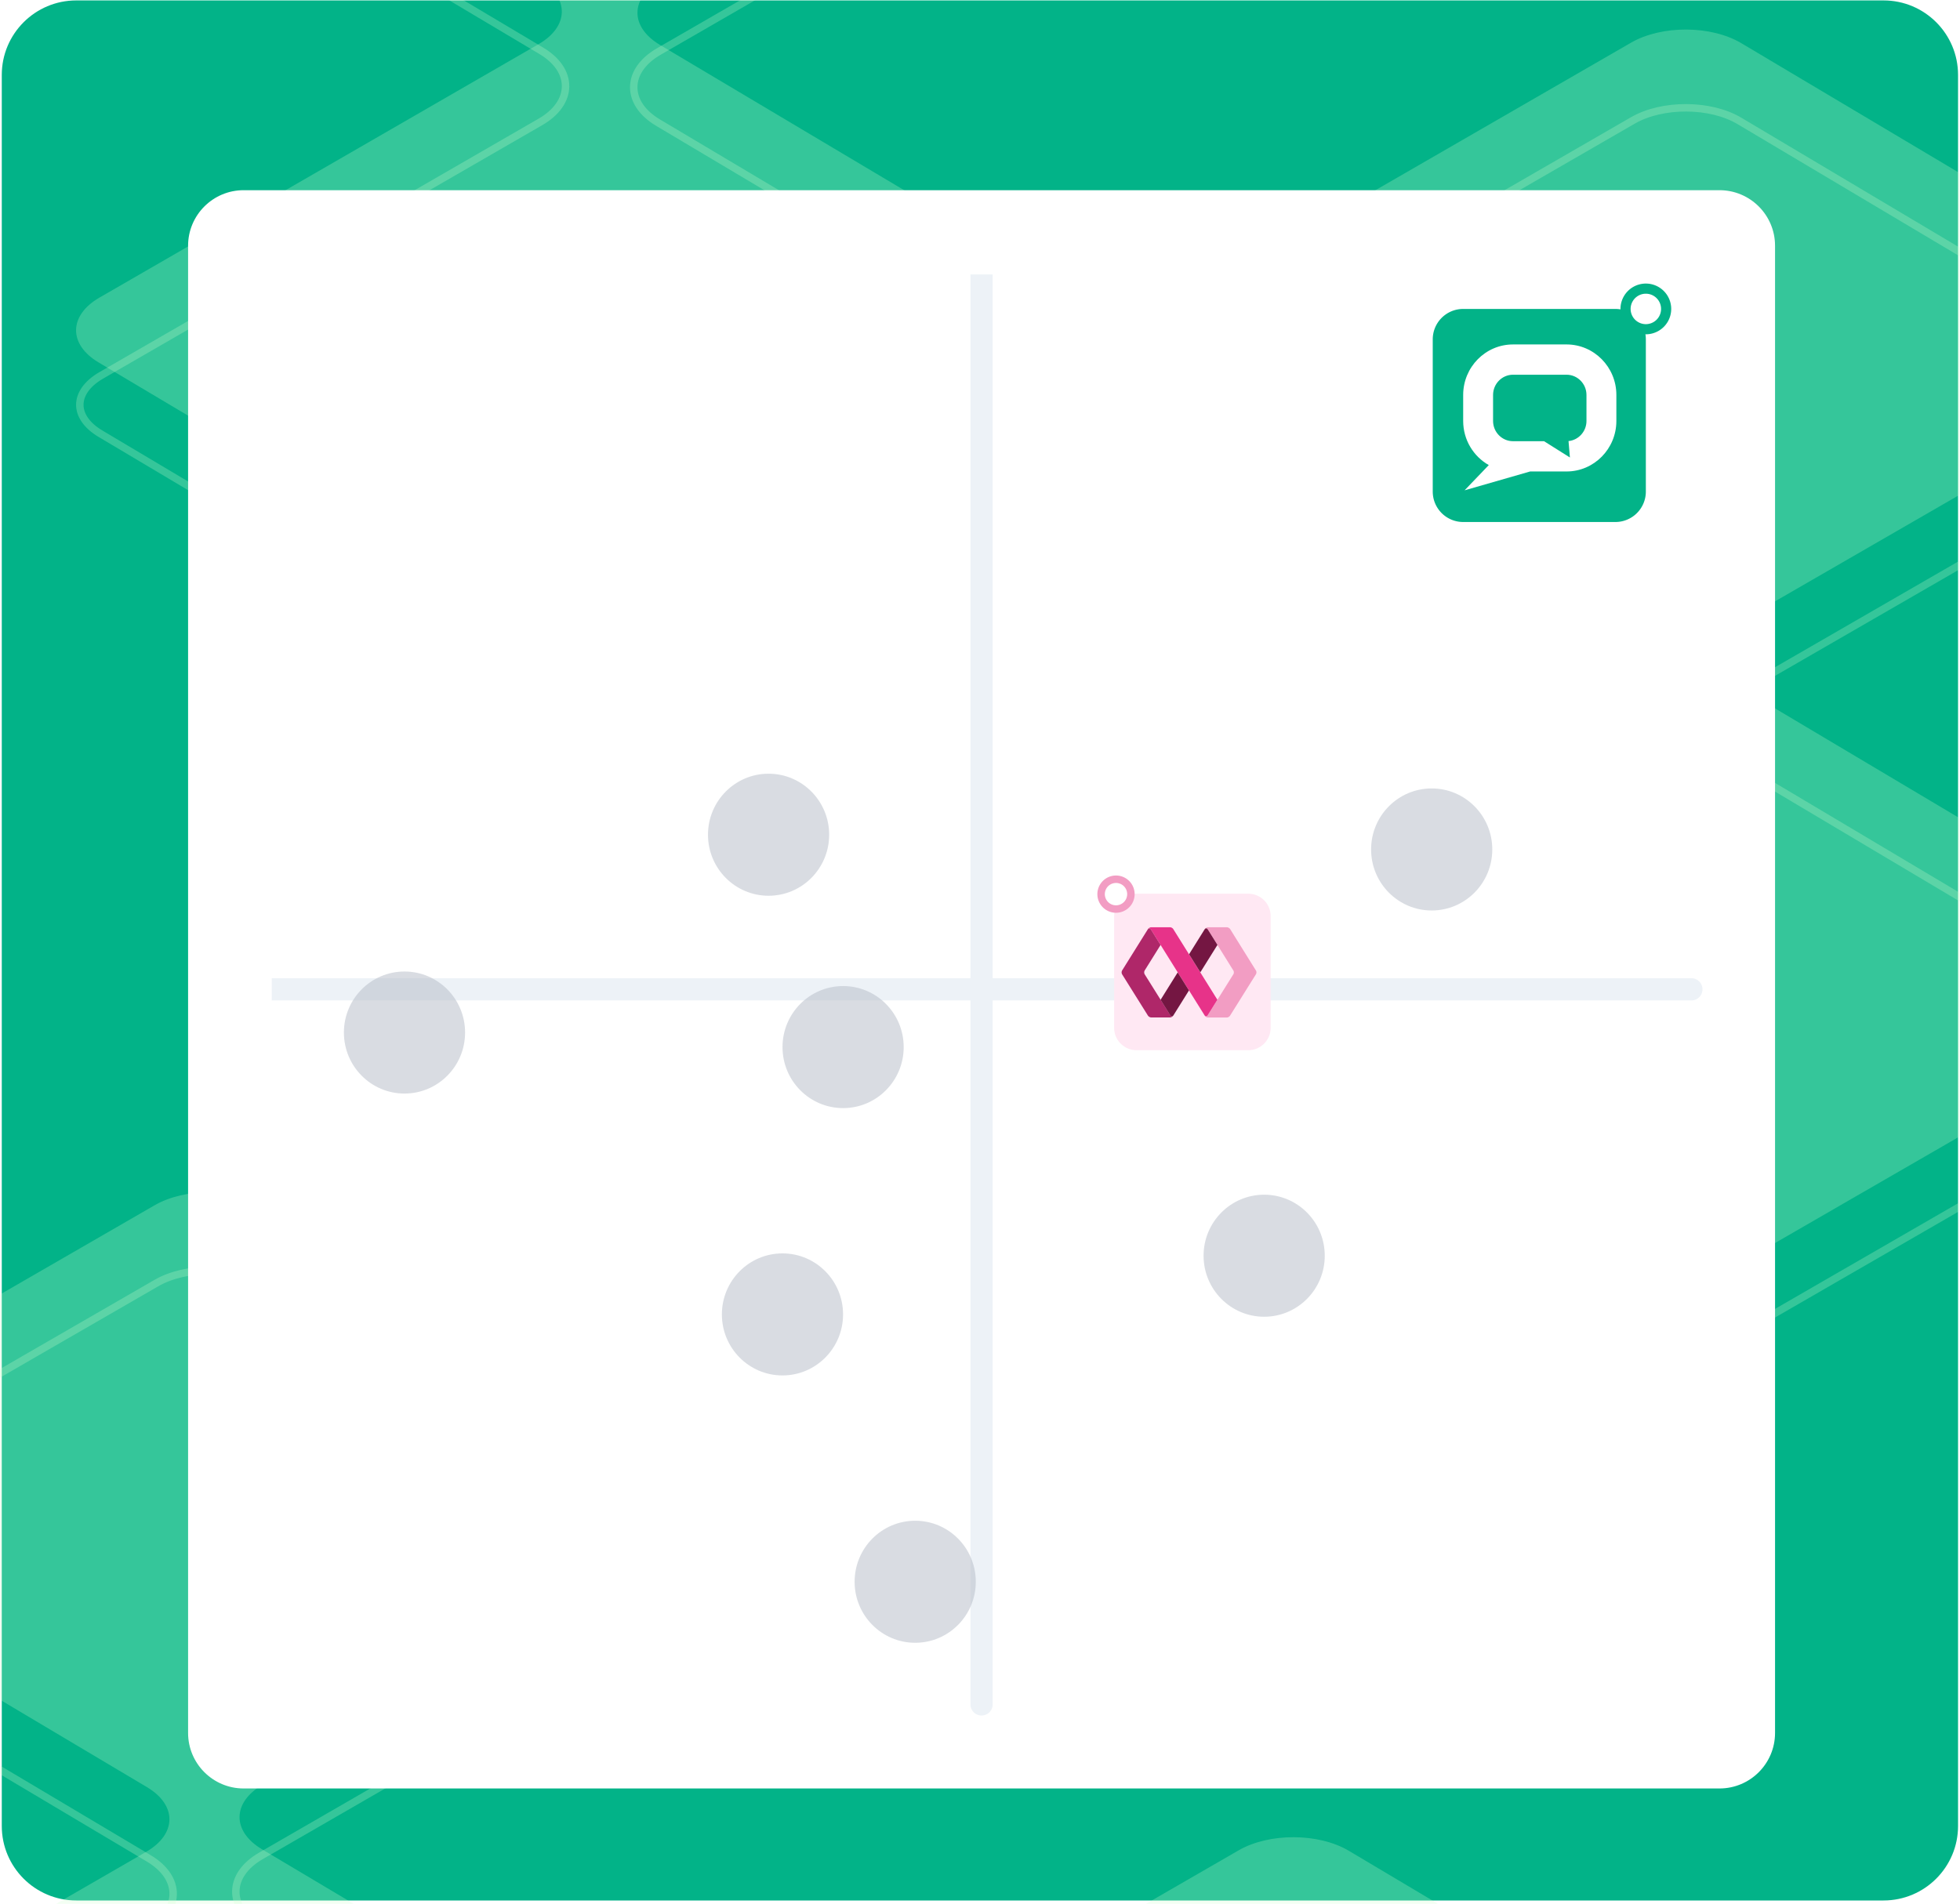 <svg xmlns="http://www.w3.org/2000/svg" width="526" height="511" fill="none" viewBox="0 0 526 511"><g clip-path="url(#a)"><path fill="#02b388" d="M505.477.114h-485c-11.046 0-20 8.954-20 20v470c0 11.046 8.954 20 20 20h485c11.046 0 20-8.954 20-20v-470c0-11.046-8.954-20-20-20"/><path fill="#d1ffd1" d="M584.109 254.205c8.114 4.823 8.011 12.592-.224 17.363l-119.352 68.903c-8.235 4.754-21.5 4.702-29.614-.138l-117.543-69.936c-8.114-4.823-8.011-12.592.224-17.364l117.87-68.041c8.235-4.754 8.338-12.523.224-17.363L321.08 99.433c-8.114-4.824-21.379-4.892-29.614-.138l-117.87 68.041c-8.235 4.754-21.5 4.703-29.614-.138L26.439 97.262c-8.115-4.823-8.011-12.592.223-17.363l117.871-68.041c8.235-4.755 8.338-12.523.224-17.364L28.678-74.58c-8.114-4.824-21.38-4.892-29.614-.138l-117.87 68.04c-8.235 4.755-21.5 4.704-29.614-.137l-117.561-69.884c-8.114-4.823-8.01-12.592.224-17.364L299.701-420.47c8.234-4.754 21.499-4.702 29.614.138l117.543 69.936c8.114 4.823 21.379 4.892 29.614.138l119.352-68.92c8.234-4.754 21.499-4.702 29.613.138l117.543 69.936c8.115 4.823 8.011 12.592-.223 17.364l-119.352 68.902c-8.235 4.754-8.338 12.523-.224 17.363l116.078 69.075c8.115 4.823 8.011 12.592-.224 17.363L619.684-90.135c-8.235 4.754-21.5 4.703-29.614-.138l-116.079-69.075c-8.114-4.823-21.379-4.892-29.614-.137L177.317-5.316c-8.235 4.754-8.338 12.523-.224 17.363l113.133 67.318c8.114 4.823 21.379 4.892 29.614.138l117.87-68.041c8.235-4.755 21.5-4.703 29.614.137l117.543 69.936c8.114 4.824 8.011 12.592-.224 17.364l-117.87 68.041c-8.235 4.754-8.338 12.523-.224 17.363l117.543 69.936zM-78.109 409.795c-8.114-4.823-8.01-12.592.224-17.363l119.352-68.903c8.235-4.754 21.5-4.702 29.614.138l117.543 69.936c8.114 4.823 8.011 12.592-.224 17.364L70.53 479.008c-8.235 4.754-8.338 12.523-.224 17.363l114.614 68.196c8.114 4.823 21.379 4.892 29.614.138l117.87-68.041c8.235-4.754 21.5-4.703 29.614.138l117.544 69.936c8.114 4.823 8.01 12.592-.224 17.363l-117.871 68.041c-8.235 4.755-8.338 12.523-.224 17.364l116.079 69.074c8.114 4.824 21.379 4.892 29.614.138l117.87-68.041c8.235-4.754 21.5-4.703 29.614.138l117.561 69.884c8.114 4.823 8.01 12.592-.224 17.364L206.299 1084.47c-8.234 4.75-21.499 4.7-29.614-.14L59.142 1014.4c-8.114-4.83-21.379-4.9-29.614-.14l-119.351 68.92c-8.235 4.75-21.5 4.7-29.614-.14l-117.543-69.94c-8.115-4.82-8.011-12.59.223-17.359l119.352-68.902c8.235-4.754 8.338-12.523.224-17.363l-116.078-69.075c-8.115-4.823-8.011-12.592.224-17.363l119.351-68.903c8.235-4.754 21.5-4.702 29.614.138l116.08 69.075c8.113 4.823 21.378 4.892 29.613.137l267.06-154.169c8.235-4.754 8.338-12.523.224-17.363l-113.133-67.318c-8.114-4.823-21.379-4.892-29.614-.138L68.29 652.539c-8.235 4.754-21.5 4.702-29.614-.138l-117.543-69.936c-8.114-4.823-8.01-12.592.224-17.364l117.87-68.041c8.235-4.754 8.339-12.523.224-17.363l-117.543-69.936z" opacity=".25"/><path stroke="#d1ffd1" stroke-width="2" d="M314.549-403c5.228.023 10.387 1.22 14.254 3.526h.001l117.543 69.937c4.246 2.524 9.777 3.774 15.267 3.801 5.32.025 10.704-1.098 14.95-3.428l.408-.229 119.351-68.919c3.929-2.269 9.12-3.419 14.348-3.396s10.387 1.22 14.254 3.526h.001l117.543 69.937h.001c3.869 2.3 5.564 5.164 5.529 7.828-.035 2.668-1.809 5.53-5.742 7.81l-119.353 68.902c-4.301 2.483-6.695 5.887-6.742 9.502-.047 3.618 2.262 7.054 6.506 9.586l.001.001 116.079 69.074v.001c3.87 2.3 5.565 5.164 5.53 7.828-.033 2.585-1.7 5.352-5.382 7.595l-.361.215-119.351 68.902c-3.929 2.268-9.12 3.418-14.348 3.395s-10.387-1.219-14.254-3.526h-.001l-116.079-69.075c-4.246-2.524-9.777-3.774-15.268-3.801-5.491-.026-11.051 1.17-15.357 3.656L176.816 13.818c-4.301 2.483-6.695 5.888-6.742 9.502-.047 3.619 2.262 7.055 6.506 9.586h.001l113.133 67.319h.001c4.246 2.524 9.777 3.774 15.267 3.8 5.492.027 11.052-1.17 15.358-3.656l117.87-68.042c3.929-2.268 9.12-3.417 14.348-3.394s10.386 1.218 14.254 3.525v.001l117.543 69.936c3.87 2.3 5.565 5.165 5.531 7.829-.035 2.668-1.81 5.529-5.743 7.808l-117.871 68.042c-4.301 2.483-6.695 5.887-6.742 9.502-.047 3.619 2.262 7.055 6.506 9.586l.001.001 117.543 69.936.924.549.002-.005c3.227 2.191 4.654 4.804 4.622 7.25-.034 2.585-1.701 5.351-5.382 7.594l-.361.215-119.352 68.902c-3.929 2.269-9.119 3.419-14.347 3.396-5.229-.023-10.387-1.22-14.254-3.526h-.001l-117.543-69.937h-.001c-3.87-2.3-5.564-5.164-5.53-7.828.035-2.669 1.81-5.531 5.745-7.811l-.001-.001 117.869-68.039h.001c4.301-2.483 6.695-5.888 6.742-9.503.047-3.618-2.263-7.053-6.506-9.584l-.001-.001-114.615-68.197-.402-.233c-4.19-2.368-9.547-3.542-14.866-3.568-5.491-.026-11.051 1.171-15.357 3.657l-117.87 68.041c-3.929 2.268-9.12 3.418-14.348 3.395s-10.387-1.218-14.254-3.525l-.001-.001L26.95 116.403v-.001c-3.87-2.3-5.565-5.164-5.53-7.828.035-2.668 1.81-5.531 5.744-7.81v-.001l117.868-68.04h.001c4.301-2.482 6.695-5.887 6.742-9.501.048-3.619-2.262-7.055-6.505-9.586l-.001-.001L29.189-55.44v-.001c-4.246-2.525-9.777-3.775-15.268-3.801S2.87-58.07-1.436-55.584l-117.871 68.041c-3.929 2.268-9.119 3.418-14.347 3.395-5.229-.024-10.387-1.219-14.254-3.526h-.001L-265.47-57.56c-3.869-2.3-5.564-5.165-5.529-7.829.035-2.668 1.809-5.53 5.743-7.81L300.2-399.604c3.929-2.269 9.121-3.419 14.349-3.396ZM191.451 1107c-5.228-.02-10.387-1.22-14.254-3.53h-.001l-117.543-69.93c-4.246-2.53-9.777-3.78-15.267-3.8-5.32-.03-10.704 1.09-14.95 3.42l-.408.23-119.351 68.92c-3.93 2.27-9.12 3.42-14.348 3.4-5.229-.03-10.387-1.22-14.254-3.53h-.001l-117.543-69.93h-.001c-3.869-2.3-5.564-5.17-5.529-7.83.035-2.67 1.809-5.53 5.742-7.81l119.353-68.905c4.301-2.483 6.695-5.887 6.742-9.502.047-3.618-2.262-7.054-6.506-9.586l-.001-.001-116.079-69.074v-.001c-3.87-2.3-5.565-5.164-5.53-7.828.033-2.585 1.7-5.352 5.382-7.595l.361-.215 119.351-68.902c3.929-2.268 9.12-3.418 14.348-3.395s10.387 1.219 14.254 3.526l116.08 69.075c4.246 2.524 9.777 3.774 15.268 3.801 5.49.026 11.05-1.17 15.357-3.656l267.061-154.169c4.301-2.484 6.695-5.888 6.742-9.503.047-3.619-2.262-7.055-6.506-9.586h-.001l-113.133-67.319h-.001c-4.246-2.524-9.777-3.774-15.267-3.8-5.492-.027-11.052 1.17-15.358 3.656L67.79 671.673c-3.929 2.268-9.12 3.417-14.348 3.394s-10.386-1.218-14.254-3.525v-.001l-117.544-69.936c-3.869-2.3-5.564-5.165-5.53-7.829.035-2.668 1.81-5.529 5.743-7.808l117.87-68.042c4.302-2.483 6.696-5.887 6.743-9.502.047-3.619-2.262-7.055-6.506-9.586l-.001-.001-117.543-69.936-.924-.549-.002.005c-3.227-2.191-4.654-4.804-4.622-7.25.034-2.585 1.701-5.351 5.382-7.594l.361-.215 119.352-68.902c3.929-2.269 9.12-3.419 14.348-3.396s10.386 1.22 14.253 3.526h.001l117.543 69.937h.001c3.87 2.3 5.564 5.164 5.53 7.828-.035 2.669-1.81 5.531-5.745 7.811l.001.001L70.03 498.142c-4.302 2.483-6.696 5.888-6.743 9.503-.047 3.618 2.263 7.053 6.506 9.584v.001l114.616 68.197.402.233c4.19 2.368 9.547 3.542 14.866 3.568 5.491.026 11.051-1.171 15.357-3.657l117.87-68.041c3.929-2.268 9.12-3.418 14.348-3.395s10.387 1.218 14.254 3.525l.001.001 117.543 69.936.001.001c3.869 2.3 5.564 5.164 5.529 7.828-.035 2.668-1.81 5.531-5.744 7.81l.001.001-117.869 68.039h-.001c-4.301 2.484-6.695 5.888-6.742 9.502-.048 3.619 2.262 7.055 6.505 9.586l.001.001 116.08 69.074v.001c4.246 2.525 9.777 3.775 15.268 3.801s11.05-1.171 15.357-3.657l117.871-68.041c3.929-2.268 9.119-3.418 14.347-3.395 5.229.024 10.387 1.219 14.254 3.526l.001.001 117.561 69.884c3.869 2.3 5.564 5.165 5.529 7.829-.035 2.668-1.809 5.531-5.743 7.81L205.8 1103.6c-3.929 2.27-9.121 3.42-14.349 3.4Z" opacity=".25"/><g filter="url(#b)"><path fill="#fff" d="M461.455 40.614H65.386c-8.234 0-14.909 6.675-14.909 14.909v399.182c0 8.234 6.675 14.909 14.909 14.909h396.069c8.234 0 14.909-6.675 14.909-14.909V55.523c0-8.234-6.675-14.909-14.909-14.909"/><path fill="#edf2f7" d="M260.439 446.994a2.98 2.98 0 0 0 4.135 2.804 2.987 2.987 0 0 0 1.828-2.804zm0-383.76v383.76h5.963V63.234z"/><path fill="#edf2f7" d="M453.908 258.096a2.985 2.985 0 0 0 2.982-2.982 2.985 2.985 0 0 0-2.982-2.982zm-380.975 0h380.975v-5.964H72.933z"/><g filter="url(#c)" opacity=".5"><path fill="#b3bac5" d="M384.218 231.714c8.981 0 16.261-7.334 16.261-16.38s-7.28-16.38-16.261-16.38-16.261 7.334-16.261 16.38 7.28 16.38 16.261 16.38"/></g><g filter="url(#d)" opacity=".5"><path fill="#b3bac5" d="M206.261 227.76c8.981 0 16.261-7.334 16.261-16.38S215.242 195 206.261 195 190 202.334 190 211.38s7.28 16.38 16.261 16.38"/></g><g filter="url(#e)" opacity=".5"><path fill="#b3bac5" d="M339.261 340.76c8.981 0 16.261-7.334 16.261-16.38S348.242 308 339.261 308 323 315.334 323 324.38s7.28 16.38 16.261 16.38"/></g><g filter="url(#f)" opacity=".5"><path fill="#b3bac5" d="M226.261 284.76c8.981 0 16.261-7.334 16.261-16.38S235.242 252 226.261 252 210 259.334 210 268.38s7.28 16.38 16.261 16.38"/></g><g filter="url(#g)" opacity=".5"><path fill="#b3bac5" d="M209.991 356.514c8.981 0 16.261-7.334 16.261-16.38s-7.28-16.38-16.261-16.38-16.261 7.334-16.261 16.38 7.28 16.38 16.261 16.38"/></g><g filter="url(#h)" opacity=".5"><path fill="#b3bac5" d="M108.553 280.854c8.981 0 16.261-7.334 16.261-16.38s-7.28-16.38-16.261-16.38-16.261 7.334-16.261 16.38 7.28 16.38 16.261 16.38"/></g><g filter="url(#i)" opacity=".5"><path fill="#b3bac5" d="M245.611 428.274c8.981 0 16.261-7.334 16.261-16.38s-7.28-16.38-16.261-16.38-16.261 7.334-16.261 16.38 7.28 16.38 16.261 16.38"/></g></g><path fill="#ffe8f3" d="M335 239.886h-30a6 6 0 0 0-6 6v30a6 6 0 0 0 6 6h30a6 6 0 0 0 6-6v-30a6 6 0 0 0-6-6"/><path fill="#f29dc3" d="m337.063 260.509-1.071-1.712-3.918-6.289-1.942-3.128a.9.9 0 0 0-.247-.247 1.3 1.3 0 0 0-.33-.181c-.115-.033-.214-.066-.312-.066h-5.005c-.33 0-.725.23-.889.494l-.05.082c.083-.132.198-.263.395-.263.264 0 .412.214.511.378l1.811 2.931 4.988 8.001c.165.28.165.724 0 .988l-6.832 10.931c-.099.165-.247.379-.51.379-.198 0-.313-.132-.396-.263l.05.082c.164.28.576.494.889.494h5.005c.329 0 .724-.231.889-.494l6.964-11.129c.164-.28.164-.725 0-.988"/><path fill="#e73389" d="M323.266 272.527c.083.132.198.263.396.263.263 0 .411-.214.51-.378l2.535-4.067-11.837-18.965c-.164-.28-.576-.494-.889-.494h-5.021c-.247 0-.527.132-.724.296a.6.6 0 0 0-.165.198l-.049.082c.082-.132.197-.263.395-.263.214 0 .345.131.444.263.033.033.05.083.066.115z"/><path fill="#af2769" d="M314.524 272.791c-.263 0-.411-.214-.51-.379l-6.832-10.915c-.165-.28-.165-.724 0-.988l4.28-6.865-2.535-4.066c-.016-.033-.049-.066-.066-.116-.099-.131-.23-.263-.444-.263-.198 0-.313.132-.395.263l-6.899 11.047c-.164.28-.164.725 0 .988l6.948 11.113c.165.279.576.493.889.493h5.005c.329 0 .724-.23.889-.493l.049-.083c-.082.132-.181.264-.379.264"/><path fill="#741642" d="m319.085 265.843-3.029-4.84-4.594 7.359 2.536 4.066c.098.165.247.379.51.379.198 0 .313-.132.395-.263zm3.045-4.857 4.594-7.359-.708-1.136-1.828-2.93c-.098-.165-.247-.379-.51-.379-.198 0-.313.132-.395.264l-4.182 6.7z"/><path fill="#fff" stroke="#f29dc3" stroke-width="2" d="M299.5 244a4 4 0 1 0 0-8 4 4 0 0 0 0 8Z"/><path fill="#02b388" d="M433.521 82.923H392.67a8.17 8.17 0 0 0-8.17 8.17v40.851a8.17 8.17 0 0 0 8.17 8.17h40.851a8.17 8.17 0 0 0 8.17-8.17V91.093a8.17 8.17 0 0 0-8.17-8.17"/><path fill="#fff" fill-rule="evenodd" d="M425.758 113.001c0 2.801-2.121 5.123-4.816 5.392l.371 4.4-6.942-4.368h-8.336c-2.938 0-5.343-2.44-5.343-5.424v-6.996c0-2.984 2.405-5.424 5.343-5.424h14.38c2.944 0 5.343 2.44 5.343 5.424zm-5.343-20.547h-14.38c-7.367 0-13.365 6.076-13.365 13.55V113c0 5.085 2.776 9.52 6.872 11.835l-6.492 6.775 17.588-5.06h9.777c7.369 0 13.365-6.077 13.365-13.55v-6.996c0-7.474-5.996-13.55-13.365-13.55" clip-rule="evenodd"/><path fill="#fff" stroke="#02b388" stroke-width="2.723" d="M441.691 88.369a5.447 5.447 0 1 0 0-10.894 5.447 5.447 0 0 0 0 10.894Z"/></g><defs><filter id="b" width="448.251" height="451.364" x="39.295" y="36.887" color-interpolation-filters="sRGB" filterUnits="userSpaceOnUse"><feFlood flood-opacity="0" result="BackgroundImageFix"/><feColorMatrix in="SourceAlpha" result="hardAlpha" values="0 0 0 0 0 0 0 0 0 0 0 0 0 0 0 0 0 0 127 0"/><feOffset dy="2.982"/><feGaussianBlur stdDeviation="2.236"/><feColorMatrix values="0 0 0 0 0.004 0 0 0 0 0.392 0 0 0 0 0.329 0 0 0 0.05 0"/><feBlend in2="BackgroundImageFix" mode="multiply" result="effect1_dropShadow_2018_1016"/><feColorMatrix in="SourceAlpha" result="hardAlpha" values="0 0 0 0 0 0 0 0 0 0 0 0 0 0 0 0 0 0 127 0"/><feOffset dy="7.455"/><feGaussianBlur stdDeviation="5.591"/><feColorMatrix values="0 0 0 0 0.004 0 0 0 0 0.392 0 0 0 0 0.329 0 0 0 0.1 0"/><feBlend in2="effect1_dropShadow_2018_1016" result="effect2_dropShadow_2018_1016"/><feBlend in="SourceGraphic" in2="effect2_dropShadow_2018_1016" result="shape"/></filter><filter id="c" width="36.994" height="37.232" x="365.721" y="198.209" color-interpolation-filters="sRGB" filterUnits="userSpaceOnUse"><feFlood flood-opacity="0" result="BackgroundImageFix"/><feColorMatrix in="SourceAlpha" result="hardAlpha" values="0 0 0 0 0 0 0 0 0 0 0 0 0 0 0 0 0 0 127 0"/><feOffset dy="1.491"/><feGaussianBlur stdDeviation="1.118"/><feColorMatrix values="0 0 0 0 0.004 0 0 0 0 0.392 0 0 0 0 0.329 0 0 0 0.1 0"/><feBlend in2="BackgroundImageFix" mode="multiply" result="effect1_dropShadow_2018_1016"/><feColorMatrix in="SourceAlpha" result="hardAlpha" values="0 0 0 0 0 0 0 0 0 0 0 0 0 0 0 0 0 0 127 0"/><feOffset dy=".745"/><feGaussianBlur stdDeviation=".745"/><feColorMatrix values="0 0 0 0 0.004 0 0 0 0 0.392 0 0 0 0 0.329 0 0 0 0.06 0"/><feBlend in2="effect1_dropShadow_2018_1016" result="effect2_dropShadow_2018_1016"/><feBlend in="SourceGraphic" in2="effect2_dropShadow_2018_1016" result="shape"/></filter><filter id="d" width="36.994" height="37.232" x="187.764" y="194.255" color-interpolation-filters="sRGB" filterUnits="userSpaceOnUse"><feFlood flood-opacity="0" result="BackgroundImageFix"/><feColorMatrix in="SourceAlpha" result="hardAlpha" values="0 0 0 0 0 0 0 0 0 0 0 0 0 0 0 0 0 0 127 0"/><feOffset dy="1.491"/><feGaussianBlur stdDeviation="1.118"/><feColorMatrix values="0 0 0 0 0.004 0 0 0 0 0.392 0 0 0 0 0.329 0 0 0 0.1 0"/><feBlend in2="BackgroundImageFix" mode="multiply" result="effect1_dropShadow_2018_1016"/><feColorMatrix in="SourceAlpha" result="hardAlpha" values="0 0 0 0 0 0 0 0 0 0 0 0 0 0 0 0 0 0 127 0"/><feOffset dy=".745"/><feGaussianBlur stdDeviation=".745"/><feColorMatrix values="0 0 0 0 0.004 0 0 0 0 0.392 0 0 0 0 0.329 0 0 0 0.06 0"/><feBlend in2="effect1_dropShadow_2018_1016" result="effect2_dropShadow_2018_1016"/><feBlend in="SourceGraphic" in2="effect2_dropShadow_2018_1016" result="shape"/></filter><filter id="e" width="36.994" height="37.232" x="320.764" y="307.255" color-interpolation-filters="sRGB" filterUnits="userSpaceOnUse"><feFlood flood-opacity="0" result="BackgroundImageFix"/><feColorMatrix in="SourceAlpha" result="hardAlpha" values="0 0 0 0 0 0 0 0 0 0 0 0 0 0 0 0 0 0 127 0"/><feOffset dy="1.491"/><feGaussianBlur stdDeviation="1.118"/><feColorMatrix values="0 0 0 0 0.004 0 0 0 0 0.392 0 0 0 0 0.329 0 0 0 0.1 0"/><feBlend in2="BackgroundImageFix" mode="multiply" result="effect1_dropShadow_2018_1016"/><feColorMatrix in="SourceAlpha" result="hardAlpha" values="0 0 0 0 0 0 0 0 0 0 0 0 0 0 0 0 0 0 127 0"/><feOffset dy=".745"/><feGaussianBlur stdDeviation=".745"/><feColorMatrix values="0 0 0 0 0.004 0 0 0 0 0.392 0 0 0 0 0.329 0 0 0 0.06 0"/><feBlend in2="effect1_dropShadow_2018_1016" result="effect2_dropShadow_2018_1016"/><feBlend in="SourceGraphic" in2="effect2_dropShadow_2018_1016" result="shape"/></filter><filter id="f" width="36.994" height="37.232" x="207.764" y="251.255" color-interpolation-filters="sRGB" filterUnits="userSpaceOnUse"><feFlood flood-opacity="0" result="BackgroundImageFix"/><feColorMatrix in="SourceAlpha" result="hardAlpha" values="0 0 0 0 0 0 0 0 0 0 0 0 0 0 0 0 0 0 127 0"/><feOffset dy="1.491"/><feGaussianBlur stdDeviation="1.118"/><feColorMatrix values="0 0 0 0 0.004 0 0 0 0 0.392 0 0 0 0 0.329 0 0 0 0.1 0"/><feBlend in2="BackgroundImageFix" mode="multiply" result="effect1_dropShadow_2018_1016"/><feColorMatrix in="SourceAlpha" result="hardAlpha" values="0 0 0 0 0 0 0 0 0 0 0 0 0 0 0 0 0 0 127 0"/><feOffset dy=".745"/><feGaussianBlur stdDeviation=".745"/><feColorMatrix values="0 0 0 0 0.004 0 0 0 0 0.392 0 0 0 0 0.329 0 0 0 0.06 0"/><feBlend in2="effect1_dropShadow_2018_1016" result="effect2_dropShadow_2018_1016"/><feBlend in="SourceGraphic" in2="effect2_dropShadow_2018_1016" result="shape"/></filter><filter id="g" width="36.994" height="37.232" x="191.494" y="323.009" color-interpolation-filters="sRGB" filterUnits="userSpaceOnUse"><feFlood flood-opacity="0" result="BackgroundImageFix"/><feColorMatrix in="SourceAlpha" result="hardAlpha" values="0 0 0 0 0 0 0 0 0 0 0 0 0 0 0 0 0 0 127 0"/><feOffset dy="1.491"/><feGaussianBlur stdDeviation="1.118"/><feColorMatrix values="0 0 0 0 0.004 0 0 0 0 0.392 0 0 0 0 0.329 0 0 0 0.1 0"/><feBlend in2="BackgroundImageFix" mode="multiply" result="effect1_dropShadow_2018_1016"/><feColorMatrix in="SourceAlpha" result="hardAlpha" values="0 0 0 0 0 0 0 0 0 0 0 0 0 0 0 0 0 0 127 0"/><feOffset dy=".745"/><feGaussianBlur stdDeviation=".745"/><feColorMatrix values="0 0 0 0 0.004 0 0 0 0 0.392 0 0 0 0 0.329 0 0 0 0.06 0"/><feBlend in2="effect1_dropShadow_2018_1016" result="effect2_dropShadow_2018_1016"/><feBlend in="SourceGraphic" in2="effect2_dropShadow_2018_1016" result="shape"/></filter><filter id="h" width="36.994" height="37.232" x="90.056" y="247.349" color-interpolation-filters="sRGB" filterUnits="userSpaceOnUse"><feFlood flood-opacity="0" result="BackgroundImageFix"/><feColorMatrix in="SourceAlpha" result="hardAlpha" values="0 0 0 0 0 0 0 0 0 0 0 0 0 0 0 0 0 0 127 0"/><feOffset dy="1.491"/><feGaussianBlur stdDeviation="1.118"/><feColorMatrix values="0 0 0 0 0.004 0 0 0 0 0.392 0 0 0 0 0.329 0 0 0 0.1 0"/><feBlend in2="BackgroundImageFix" mode="multiply" result="effect1_dropShadow_2018_1016"/><feColorMatrix in="SourceAlpha" result="hardAlpha" values="0 0 0 0 0 0 0 0 0 0 0 0 0 0 0 0 0 0 127 0"/><feOffset dy=".745"/><feGaussianBlur stdDeviation=".745"/><feColorMatrix values="0 0 0 0 0.004 0 0 0 0 0.392 0 0 0 0 0.329 0 0 0 0.06 0"/><feBlend in2="effect1_dropShadow_2018_1016" result="effect2_dropShadow_2018_1016"/><feBlend in="SourceGraphic" in2="effect2_dropShadow_2018_1016" result="shape"/></filter><filter id="i" width="36.994" height="37.232" x="227.114" y="394.769" color-interpolation-filters="sRGB" filterUnits="userSpaceOnUse"><feFlood flood-opacity="0" result="BackgroundImageFix"/><feColorMatrix in="SourceAlpha" result="hardAlpha" values="0 0 0 0 0 0 0 0 0 0 0 0 0 0 0 0 0 0 127 0"/><feOffset dy="1.491"/><feGaussianBlur stdDeviation="1.118"/><feColorMatrix values="0 0 0 0 0.004 0 0 0 0 0.392 0 0 0 0 0.329 0 0 0 0.1 0"/><feBlend in2="BackgroundImageFix" mode="multiply" result="effect1_dropShadow_2018_1016"/><feColorMatrix in="SourceAlpha" result="hardAlpha" values="0 0 0 0 0 0 0 0 0 0 0 0 0 0 0 0 0 0 127 0"/><feOffset dy=".745"/><feGaussianBlur stdDeviation=".745"/><feColorMatrix values="0 0 0 0 0.004 0 0 0 0 0.392 0 0 0 0 0.329 0 0 0 0.06 0"/><feBlend in2="effect1_dropShadow_2018_1016" result="effect2_dropShadow_2018_1016"/><feBlend in="SourceGraphic" in2="effect2_dropShadow_2018_1016" result="shape"/></filter><clipPath id="a"><path fill="#fff" d="M0 0h526v511H0z"/></clipPath></defs></svg>